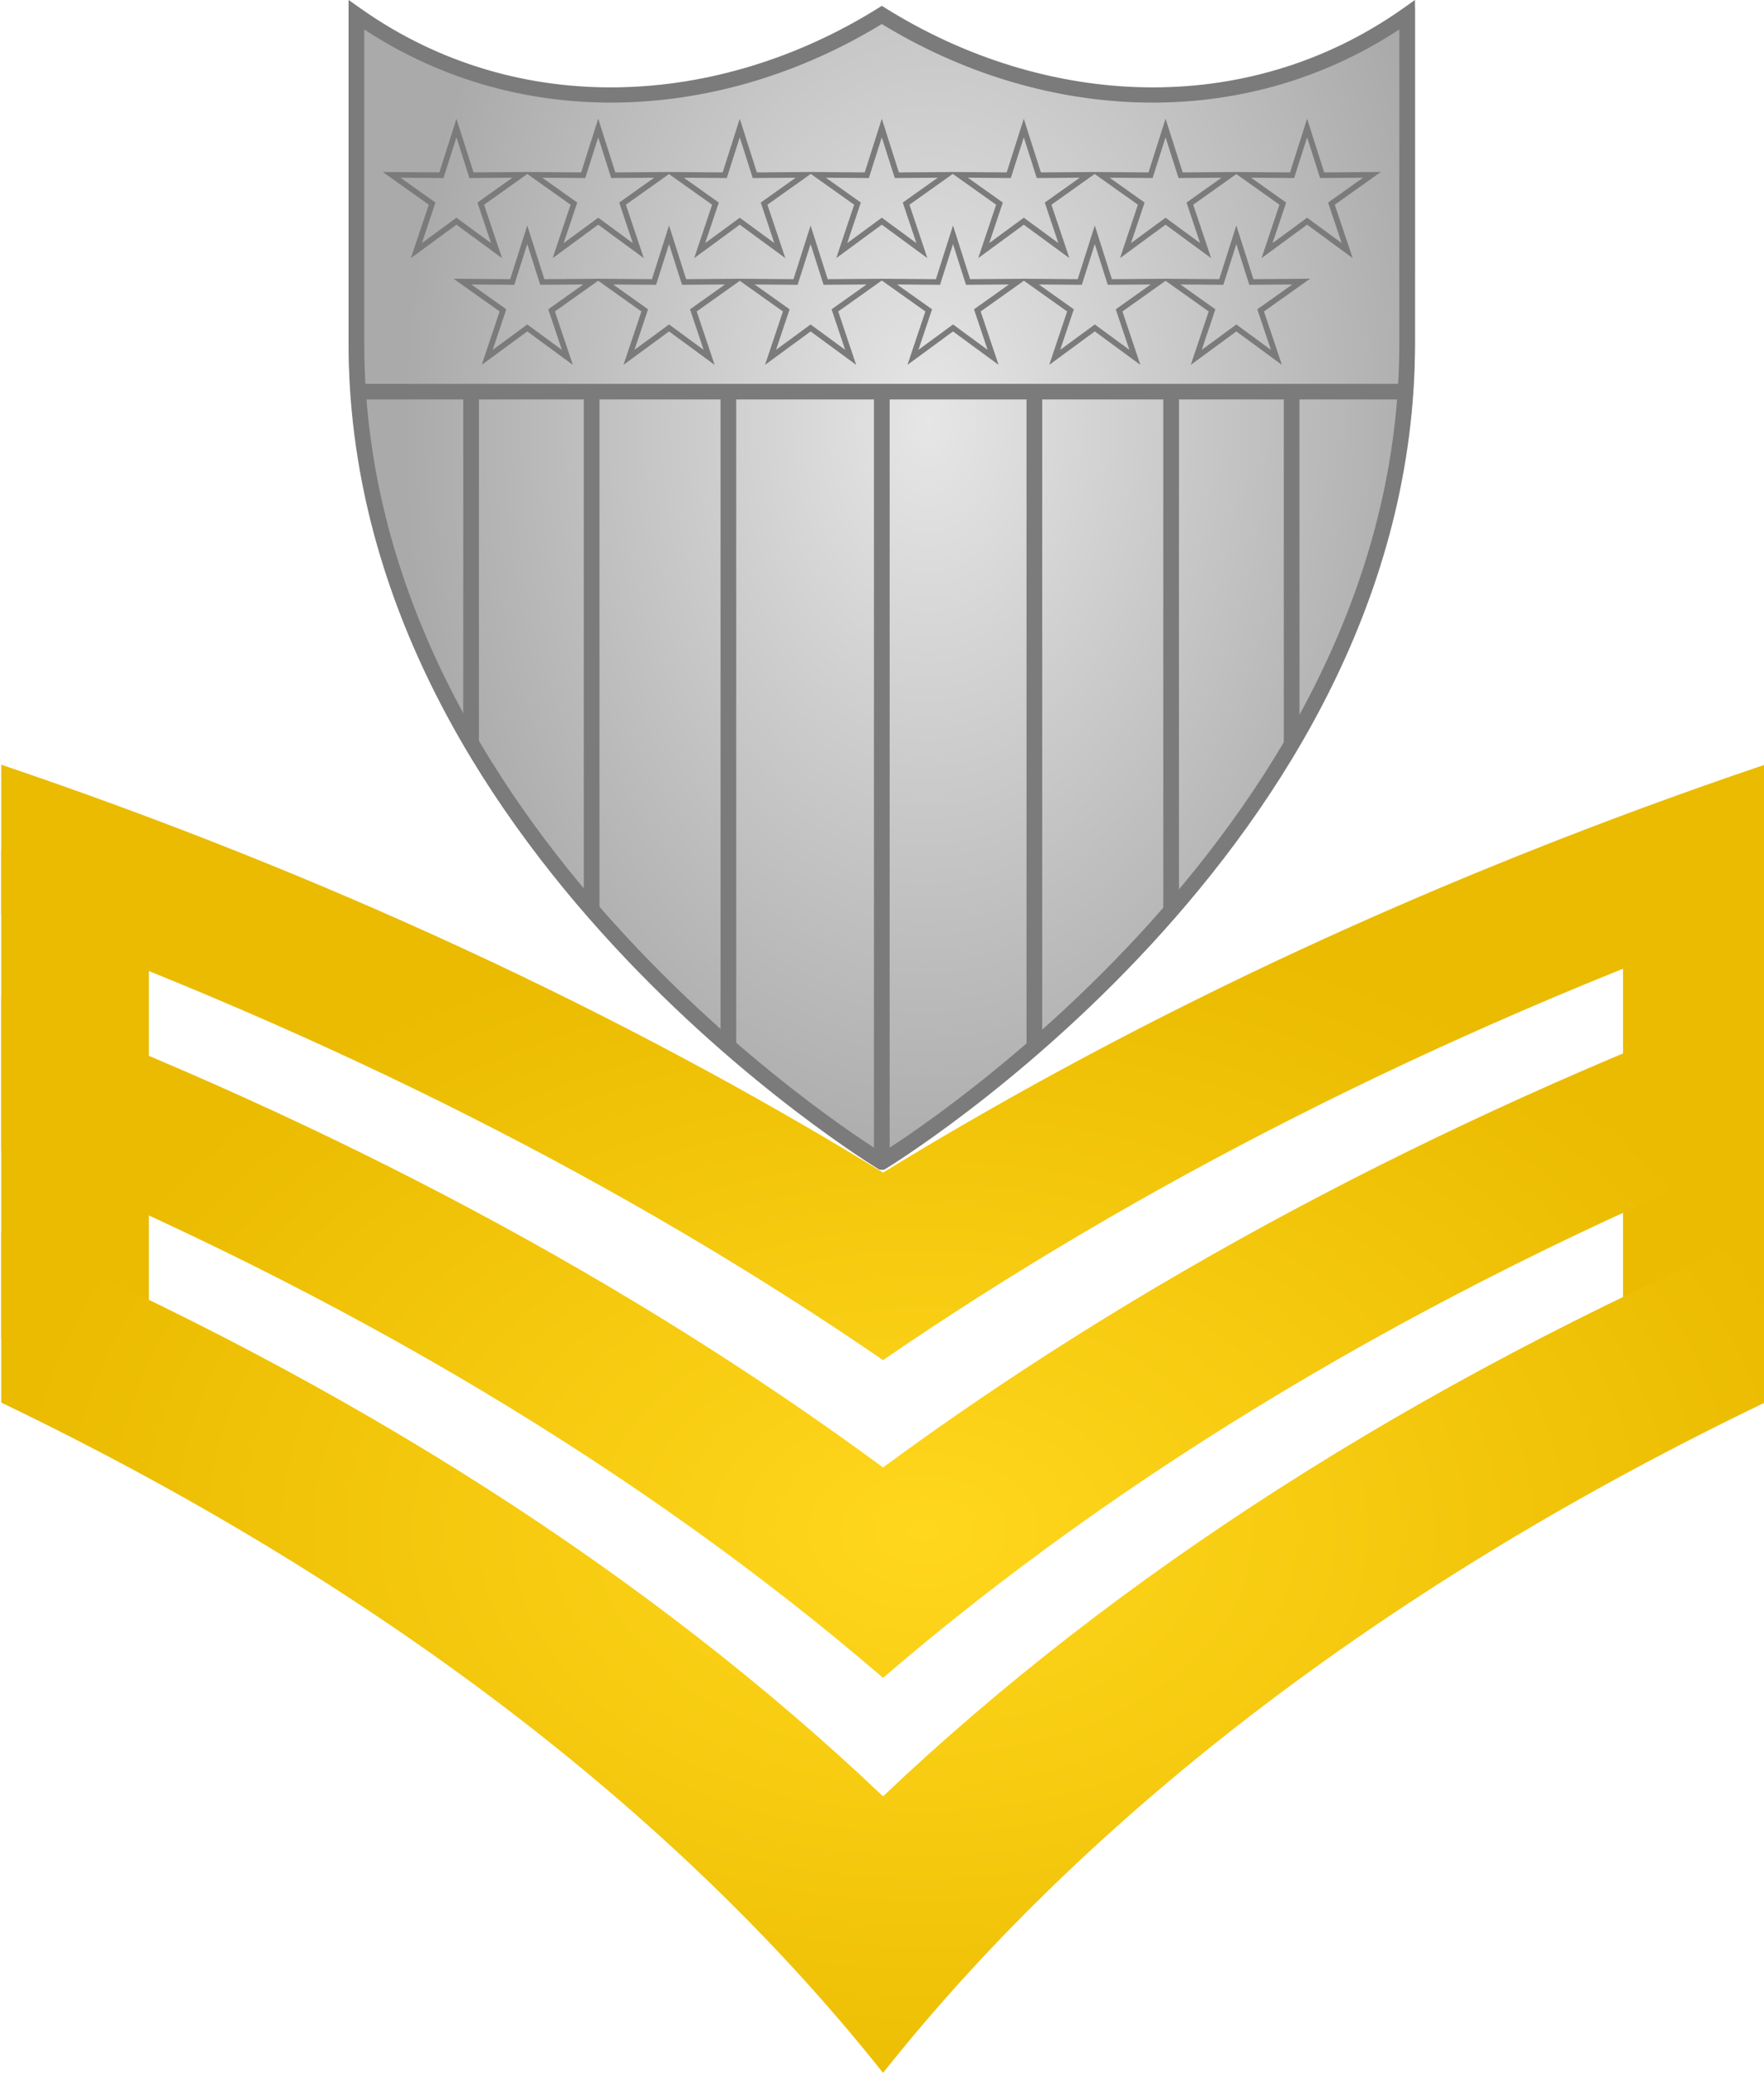 <?xml version="1.0" encoding="UTF-8" standalone="no"?>
<!-- Created with Inkscape (http://www.inkscape.org/) -->

<svg
   xmlns:dc="http://purl.org/dc/elements/1.1/"
   xmlns:cc="http://creativecommons.org/ns#"
   xmlns:rdf="http://www.w3.org/1999/02/22-rdf-syntax-ns#"
   xmlns:svg="http://www.w3.org/2000/svg"
   xmlns="http://www.w3.org/2000/svg"
   xmlns:xlink="http://www.w3.org/1999/xlink"
   xmlns:sodipodi="http://sodipodi.sourceforge.net/DTD/sodipodi-0.dtd"
   xmlns:inkscape="http://www.inkscape.org/namespaces/inkscape"
   version="1.0"
   width="567"
   height="667"
   id="svg2"
   sodipodi:version="0.32"
   inkscape:version="0.48.4 r9939"
   sodipodi:docname="Insignia_of_a_United_States_Coast_Guard_petty_officer_first_class.svg"
   inkscape:output_extension="org.inkscape.output.svg.inkscape">
  <sodipodi:namedview
     inkscape:window-height="1096"
     inkscape:window-width="1920"
     inkscape:pageshadow="2"
     inkscape:pageopacity="0.0"
     guidetolerance="10.0"
     gridtolerance="10.0"
     objecttolerance="10.0"
     borderopacity="1.0"
     bordercolor="#666666"
     pagecolor="#ffffff"
     id="base"
     showguides="true"
     inkscape:guide-bbox="true"
     inkscape:zoom="2.1174739"
     inkscape:cx="284.8194"
     inkscape:cy="356.61637"
     inkscape:window-x="-8"
     inkscape:window-y="-8"
     inkscape:current-layer="svg2"
     showgrid="false"
     inkscape:window-maximized="1"
     fit-margin-top="0"
     fit-margin-left="0"
     fit-margin-right="0"
     fit-margin-bottom="0">
    <sodipodi:guide
       orientation="horizontal"
       position="-114.88,156.72"
       id="guide3291" />
  </sodipodi:namedview>
  <defs
     id="defs4">
    <linearGradient
       id="linearGradient3915">
      <stop
         style="stop-color:#ffd71d;stop-opacity:1;"
         offset="0"
         id="stop3917" />
      <stop
         style="stop-color:#eabb00;stop-opacity:1;"
         offset="1"
         id="stop3919" />
    </linearGradient>
    <inkscape:perspective
       sodipodi:type="inkscape:persp3d"
       inkscape:vp_x="0 : 250 : 1"
       inkscape:vp_y="0 : 1000 : 0"
       inkscape:vp_z="321.94958 : 250 : 1"
       inkscape:persp3d-origin="160.97479 : 166.66667 : 1"
       id="perspective316" />
    <linearGradient
       id="linearGradient3191">
      <stop
         id="stop3193"
         offset="0"
         style="stop-color: rgb(1, 78, 121); stop-opacity: 1;" />
      <stop
         id="stop3195"
         offset="1"
         style="stop-color: rgb(1, 78, 121); stop-opacity: 0;" />
    </linearGradient>
    <linearGradient
       id="linearGradient6058">
      <stop
         style="stop-color: rgb(1, 78, 121); stop-opacity: 1;"
         offset="0"
         id="stop6060" />
      <stop
         style="stop-color: rgb(1, 78, 121); stop-opacity: 0;"
         offset="1"
         id="stop6062" />
    </linearGradient>
    <linearGradient
       id="linearGradient7042">
      <stop
         style="stop-color: rgb(255, 255, 255); stop-opacity: 1;"
         offset="0"
         id="stop7044" />
      <stop
         style="stop-color: rgb(165, 165, 165); stop-opacity: 1;"
         offset="1"
         id="stop7046" />
    </linearGradient>
    <linearGradient
       id="linearGradient4301">
      <stop
         style="stop-color: rgb(252, 247, 164); stop-opacity: 1;"
         offset="0"
         id="stop4305" />
      <stop
         style="stop-color: rgb(217, 183, 16); stop-opacity: 1;"
         offset="1"
         id="stop4307" />
    </linearGradient>
    <linearGradient
       id="linearGradient14224">
      <stop
         style="stop-color: rgb(254, 247, 141); stop-opacity: 1;"
         offset="0"
         id="stop14226" />
      <stop
         style="stop-color: rgb(217, 183, 17); stop-opacity: 1;"
         offset="1"
         id="stop14228" />
    </linearGradient>
    <radialGradient
       inkscape:collect="always"
       xlink:href="#linearGradient14224"
       id="radialGradient6548"
       gradientUnits="userSpaceOnUse"
       gradientTransform="matrix(0.652,0.209,-0.215,0.672,23.322,197.453)"
       cx="184.052"
       cy="205.958"
       fx="184.052"
       fy="205.958"
       r="23.751" />
    <linearGradient
       inkscape:collect="always"
       xlink:href="#linearGradient6058"
       id="linearGradient2246"
       gradientUnits="userSpaceOnUse"
       gradientTransform="matrix(2.566,0,0,2.566,52.941,1.799)"
       x1="42.025"
       y1="128.582"
       x2="34.759"
       y2="143.731" />
    <linearGradient
       inkscape:collect="always"
       xlink:href="#linearGradient3191"
       id="linearGradient2248"
       gradientUnits="userSpaceOnUse"
       gradientTransform="matrix(2.566,0,0,2.566,52.941,1.799)"
       x1="84.517"
       y1="166.64"
       x2="70.231"
       y2="162.575" />
    <radialGradient
       inkscape:collect="always"
       xlink:href="#linearGradient7042"
       id="radialGradient2250"
       gradientUnits="userSpaceOnUse"
       gradientTransform="matrix(5.816,0.48,-0.79,9.567,-2241.72,-4518.7)"
       cx="498.772"
       cy="489.787"
       fx="498.772"
       fy="489.787"
       r="8.276" />
    <linearGradient
       gradientTransform="matrix(3.403,0,0,3.403,-966.653,-1015.55)"
       gradientUnits="userSpaceOnUse"
       xlink:href="#linearGradient10544"
       id="linearGradient7294"
       y2="497.435"
       x2="428.91"
       y1="433.531"
       x1="403.282" />
    <linearGradient
       gradientTransform="matrix(3.403,0,0,3.403,-966.653,-1015.55)"
       gradientUnits="userSpaceOnUse"
       xlink:href="#linearGradient10544"
       id="linearGradient7292"
       y2="433.863"
       x2="426.533"
       y1="402.397"
       x1="412.399" />
    <linearGradient
       gradientTransform="matrix(0.968,3.263,-3.263,0.968,1429.42,-1250.29)"
       gradientUnits="userSpaceOnUse"
       xlink:href="#linearGradient10544"
       id="linearGradient7290"
       y2="414.415"
       x2="376.453"
       y1="428.989"
       x1="299.143" />
    <linearGradient
       gradientTransform="matrix(3.403,0,0,3.403,-966.653,-1015.55)"
       gradientUnits="userSpaceOnUse"
       xlink:href="#linearGradient10544"
       id="linearGradient7288"
       y2="456.477"
       x2="352.908"
       y1="417.233"
       x1="289.355" />
    <linearGradient
       gradientTransform="matrix(3.403,0,0,3.403,-966.653,-1015.55)"
       gradientUnits="userSpaceOnUse"
       xlink:href="#linearGradient10544"
       id="linearGradient7286"
       y2="437.142"
       x2="374.454"
       y1="476.928"
       x1="394.783" />
    <linearGradient
       gradientTransform="matrix(3.403,0,0,3.403,-966.653,-1015.55)"
       gradientUnits="userSpaceOnUse"
       xlink:href="#linearGradient10544"
       id="linearGradient7284"
       y2="497.435"
       x2="428.91"
       y1="433.531"
       x1="403.282" />
    <linearGradient
       gradientTransform="matrix(3.403,0,0,3.403,-966.653,-1015.55)"
       gradientUnits="userSpaceOnUse"
       xlink:href="#linearGradient10544"
       id="linearGradient7282"
       y2="433.863"
       x2="426.533"
       y1="402.397"
       x1="412.399" />
    <linearGradient
       gradientTransform="matrix(0.968,3.263,-3.263,0.968,1429.42,-1250.29)"
       gradientUnits="userSpaceOnUse"
       xlink:href="#linearGradient10544"
       id="linearGradient7280"
       y2="414.415"
       x2="376.453"
       y1="428.989"
       x1="299.143" />
    <linearGradient
       gradientTransform="matrix(3.403,0,0,3.403,-966.653,-1015.55)"
       gradientUnits="userSpaceOnUse"
       xlink:href="#linearGradient10544"
       id="linearGradient7278"
       y2="456.477"
       x2="352.908"
       y1="417.233"
       x1="289.355" />
    <linearGradient
       gradientTransform="matrix(3.403,0,0,3.403,-966.653,-1015.55)"
       gradientUnits="userSpaceOnUse"
       xlink:href="#linearGradient10544"
       id="linearGradient7276"
       y2="437.142"
       x2="374.454"
       y1="476.928"
       x1="394.783" />
    <linearGradient
       gradientTransform="matrix(3.403,0,0,3.403,-966.653,-1015.55)"
       gradientUnits="userSpaceOnUse"
       xlink:href="#linearGradient10544"
       id="linearGradient7274"
       y2="497.435"
       x2="428.91"
       y1="433.531"
       x1="403.282" />
    <linearGradient
       gradientTransform="matrix(3.403,0,0,3.403,-966.653,-1015.55)"
       gradientUnits="userSpaceOnUse"
       xlink:href="#linearGradient10544"
       id="linearGradient7272"
       y2="433.863"
       x2="426.533"
       y1="402.397"
       x1="412.399" />
    <linearGradient
       gradientTransform="matrix(0.968,3.263,-3.263,0.968,1429.42,-1250.29)"
       gradientUnits="userSpaceOnUse"
       xlink:href="#linearGradient10544"
       id="linearGradient7270"
       y2="414.415"
       x2="376.453"
       y1="428.989"
       x1="299.143" />
    <linearGradient
       gradientTransform="matrix(3.403,0,0,3.403,-966.653,-1015.55)"
       gradientUnits="userSpaceOnUse"
       xlink:href="#linearGradient10544"
       id="linearGradient7268"
       y2="456.477"
       x2="352.908"
       y1="417.233"
       x1="289.355" />
    <linearGradient
       gradientTransform="matrix(3.403,0,0,3.403,-966.653,-1015.55)"
       gradientUnits="userSpaceOnUse"
       xlink:href="#linearGradient10544"
       id="linearGradient7266"
       y2="437.142"
       x2="374.454"
       y1="476.928"
       x1="394.783" />
    <radialGradient
       gradientTransform="matrix(0.155,0.002,-0.002,0.157,6.333,80.472)"
       gradientUnits="userSpaceOnUse"
       xlink:href="#linearGradient4301"
       id="radialGradient7264"
       fy="36.151"
       fx="31.496"
       r="36.111"
       cy="36.151"
       cx="31.496" />
    <linearGradient
       gradientTransform="matrix(1.142,0,0,1.044,-569.262,175.146)"
       gradientUnits="userSpaceOnUse"
       xlink:href="#linearGradient7645"
       id="linearGradient7262"
       y2="105.079"
       x2="298.22"
       y1="112.579"
       x1="298.14" />
    <linearGradient
       gradientTransform="matrix(1.142,0,0,1.044,-569.262,175.146)"
       gradientUnits="userSpaceOnUse"
       xlink:href="#linearGradient7645"
       id="linearGradient7260"
       y2="66.992"
       x2="315.9"
       y1="72.743"
       x1="315.835" />
    <radialGradient
       gradientTransform="matrix(0.201,0.003,-6.51676e-4,0.139,167.142,76.994)"
       gradientUnits="userSpaceOnUse"
       xlink:href="#linearGradient7695"
       id="radialGradient7258"
       fy="66.517"
       fx="157.251"
       r="112.685"
       cy="66.517"
       cx="157.251" />
    <linearGradient
       gradientUnits="userSpaceOnUse"
       xlink:href="#linearGradient7677"
       id="linearGradient7256"
       y2="115.487"
       x2="305.5"
       y1="93.213"
       x1="305.521" />
    <linearGradient
       gradientUnits="userSpaceOnUse"
       xlink:href="#linearGradient7677"
       id="linearGradient7254"
       y2="75.889"
       x2="305.147"
       y1="54.145"
       x1="305.521" />
    <linearGradient
       gradientTransform="matrix(3.403,0,0,3.403,-966.653,-1015.55)"
       gradientUnits="userSpaceOnUse"
       xlink:href="#linearGradient10627"
       id="linearGradient5131"
       y2="497.435"
       x2="428.91"
       y1="433.531"
       x1="403.282" />
    <linearGradient
       gradientTransform="matrix(3.403,0,0,3.403,-966.653,-1015.55)"
       gradientUnits="userSpaceOnUse"
       xlink:href="#linearGradient10627"
       id="linearGradient5121"
       y2="433.863"
       x2="426.533"
       y1="402.397"
       x1="412.399" />
    <linearGradient
       gradientTransform="matrix(0.968,3.263,-3.263,0.968,1429.42,-1250.29)"
       gradientUnits="userSpaceOnUse"
       xlink:href="#linearGradient10627"
       id="linearGradient5111"
       y2="414.415"
       x2="376.453"
       y1="428.989"
       x1="299.143" />
    <linearGradient
       gradientTransform="matrix(3.403,0,0,3.403,-966.653,-1015.55)"
       gradientUnits="userSpaceOnUse"
       xlink:href="#linearGradient10627"
       id="linearGradient5107"
       y2="456.477"
       x2="352.908"
       y1="417.233"
       x1="289.355" />
    <linearGradient
       gradientTransform="matrix(3.403,0,0,3.403,-966.653,-1015.55)"
       gradientUnits="userSpaceOnUse"
       xlink:href="#linearGradient10627"
       id="linearGradient4122"
       y2="437.142"
       x2="374.454"
       y1="476.928"
       x1="394.783" />
    <linearGradient
       gradientTransform="matrix(3.403,0,0,3.403,-966.653,-1015.55)"
       gradientUnits="userSpaceOnUse"
       xlink:href="#linearGradient10627"
       id="linearGradient2490"
       y2="437.142"
       x2="374.454"
       y1="476.928"
       x1="394.783" />
    <linearGradient
       gradientTransform="matrix(3.403,0,0,3.403,-966.653,-1015.55)"
       gradientUnits="userSpaceOnUse"
       xlink:href="#linearGradient10627"
       id="linearGradient2492"
       y2="456.477"
       x2="352.908"
       y1="417.233"
       x1="289.355" />
    <linearGradient
       gradientTransform="matrix(0.968,3.263,-3.263,0.968,1429.42,-1250.29)"
       gradientUnits="userSpaceOnUse"
       xlink:href="#linearGradient10627"
       id="linearGradient2494"
       y2="414.415"
       x2="376.453"
       y1="428.989"
       x1="299.143" />
    <linearGradient
       gradientTransform="matrix(3.403,0,0,3.403,-966.653,-1015.55)"
       gradientUnits="userSpaceOnUse"
       xlink:href="#linearGradient10627"
       id="linearGradient2496"
       y2="433.863"
       x2="426.533"
       y1="402.397"
       x1="412.399" />
    <linearGradient
       gradientTransform="matrix(3.403,0,0,3.403,-966.653,-1015.55)"
       gradientUnits="userSpaceOnUse"
       xlink:href="#linearGradient10627"
       id="linearGradient2498"
       y2="497.435"
       x2="428.91"
       y1="433.531"
       x1="403.282" />
    <linearGradient
       gradientTransform="matrix(3.403,0,0,3.403,-966.653,-1015.55)"
       gradientUnits="userSpaceOnUse"
       xlink:href="#linearGradient10627"
       id="linearGradient2517"
       y2="437.142"
       x2="374.454"
       y1="476.928"
       x1="394.783" />
    <linearGradient
       gradientTransform="matrix(3.403,0,0,3.403,-966.653,-1015.55)"
       gradientUnits="userSpaceOnUse"
       xlink:href="#linearGradient10627"
       id="linearGradient2519"
       y2="456.477"
       x2="352.908"
       y1="417.233"
       x1="289.355" />
    <linearGradient
       gradientTransform="matrix(0.968,3.263,-3.263,0.968,1429.42,-1250.29)"
       gradientUnits="userSpaceOnUse"
       xlink:href="#linearGradient10627"
       id="linearGradient2521"
       y2="414.415"
       x2="376.453"
       y1="428.989"
       x1="299.143" />
    <linearGradient
       gradientTransform="matrix(3.403,0,0,3.403,-966.653,-1015.55)"
       gradientUnits="userSpaceOnUse"
       xlink:href="#linearGradient10627"
       id="linearGradient2523"
       y2="433.863"
       x2="426.533"
       y1="402.397"
       x1="412.399" />
    <linearGradient
       gradientTransform="matrix(3.403,0,0,3.403,-966.653,-1015.55)"
       gradientUnits="userSpaceOnUse"
       xlink:href="#linearGradient10627"
       id="linearGradient2525"
       y2="497.435"
       x2="428.91"
       y1="433.531"
       x1="403.282" />
    <linearGradient
       id="linearGradient10627">
      <stop
         id="stop10629"
         offset="0"
         style="stop-color: rgb(0, 0, 0); stop-opacity: 1;" />
      <stop
         id="stop10631"
         offset="0.5"
         style="stop-color: rgb(255, 255, 255); stop-opacity: 1;" />
      <stop
         id="stop10633"
         offset="1"
         style="stop-color: rgb(0, 0, 0); stop-opacity: 1;" />
    </linearGradient>
    <linearGradient
       id="linearGradient10544">
      <stop
         id="stop10546"
         offset="0"
         style="stop-color: rgb(187, 187, 187); stop-opacity: 1;" />
      <stop
         id="stop10548"
         offset="0.5"
         style="stop-color: rgb(255, 255, 255); stop-opacity: 1;" />
      <stop
         id="stop10550"
         offset="1"
         style="stop-color: rgb(187, 187, 187); stop-opacity: 1;" />
    </linearGradient>
    <linearGradient
       id="linearGradient7695">
      <stop
         id="stop7699"
         offset="0"
         style="stop-color: rgb(195, 156, 5); stop-opacity: 1;" />
      <stop
         id="stop7701"
         offset="1"
         style="stop-color: rgb(195, 156, 5); stop-opacity: 0;" />
    </linearGradient>
    <linearGradient
       id="linearGradient7677">
      <stop
         id="stop7679"
         offset="0"
         style="stop-color: rgb(195, 156, 5); stop-opacity: 0;" />
      <stop
         id="stop7685"
         offset="0.5"
         style="stop-color: rgb(195, 156, 5); stop-opacity: 1;" />
      <stop
         id="stop7681"
         offset="1"
         style="stop-color: rgb(195, 156, 5); stop-opacity: 0;" />
    </linearGradient>
    <linearGradient
       id="linearGradient7645">
      <stop
         id="stop7647"
         offset="0"
         style="stop-color: rgb(254, 240, 136); stop-opacity: 1;" />
      <stop
         id="stop7649"
         offset="1"
         style="stop-color: rgb(243, 205, 6); stop-opacity: 1;" />
    </linearGradient>
    <radialGradient
       inkscape:collect="always"
       xlink:href="#linearGradient14224"
       id="radialGradient2940"
       gradientUnits="userSpaceOnUse"
       gradientTransform="matrix(8.573,0.152,-0.295,19.882,-5618,-10339.9)"
       cx="691.564"
       cy="532.341"
       fx="691.564"
       fy="532.341"
       r="6.878" />
    <radialGradient
       inkscape:collect="always"
       xlink:href="#linearGradient14224"
       id="radialGradient2943"
       gradientUnits="userSpaceOnUse"
       gradientTransform="matrix(9.203,0.407,-0.643,16.226,-5827.87,-8536.51)"
       cx="687.731"
       cy="530.158"
       fx="687.731"
       fy="530.158"
       r="7.161" />
    <radialGradient
       inkscape:collect="always"
       xlink:href="#linearGradient14224"
       id="radialGradient2946"
       gradientUnits="userSpaceOnUse"
       gradientTransform="matrix(9.123,0.382,-0.638,15.199,-5741.71,-7957.51)"
       cx="687.731"
       cy="530.158"
       fx="687.731"
       fy="530.158"
       r="7.161" />
    <radialGradient
       inkscape:collect="always"
       xlink:href="#linearGradient14224"
       id="radialGradient2949"
       gradientUnits="userSpaceOnUse"
       gradientTransform="matrix(9.118,0.394,-0.637,15.676,-5745.55,-8221.14)"
       cx="687.731"
       cy="530.158"
       fx="687.731"
       fy="530.158"
       r="7.161" />
    <radialGradient
       inkscape:collect="always"
       xlink:href="#linearGradient14224"
       id="radialGradient2952"
       gradientUnits="userSpaceOnUse"
       gradientTransform="matrix(8.574,0.15,-0.295,19.649,-5598.45,-10204.5)"
       cx="691.564"
       cy="532.341"
       fx="691.564"
       fy="532.341"
       r="6.878" />
    <radialGradient
       inkscape:collect="always"
       xlink:href="#linearGradient14224"
       id="radialGradient2955"
       gradientUnits="userSpaceOnUse"
       gradientTransform="matrix(9.205,0.403,-0.643,16.036,-5808.36,-8422.23)"
       cx="687.731"
       cy="530.158"
       fx="687.731"
       fy="530.158"
       r="7.161" />
    <linearGradient
       y2="445.439"
       x2="760.717"
       y1="487.569"
       x1="760.717"
       gradientTransform="matrix(3.025,0,0,3.025,-1782.52,-1179.34)"
       gradientUnits="userSpaceOnUse"
       id="linearGradient3969"
       xlink:href="#linearGradient8071"
       inkscape:collect="always" />
    <radialGradient
       r="43.976"
       fy="432.786"
       fx="292.3"
       cy="432.786"
       cx="292.3"
       gradientTransform="matrix(0.386,-0.541,0.414,0.295,186.672,260.383)"
       gradientUnits="userSpaceOnUse"
       id="radialGradient3966"
       xlink:href="#linearGradient14224"
       inkscape:collect="always" />
    <radialGradient
       r="36.111"
       fy="36.151"
       fx="31.496"
       cy="36.151"
       cx="31.496"
       gradientTransform="matrix(0.469,0.005,-0.005,0.476,408.625,198.05)"
       gradientUnits="userSpaceOnUse"
       id="radialGradient3956"
       xlink:href="#linearGradient4301"
       inkscape:collect="always" />
    <radialGradient
       r="1.969"
       fy="464.045"
       fx="699.897"
       cy="464.045"
       cx="699.897"
       gradientTransform="matrix(2.995,0.062,-0.103,4.67,-1972.39,-2149.5)"
       gradientUnits="userSpaceOnUse"
       id="radialGradient2812"
       xlink:href="#linearGradient10094"
       inkscape:collect="always" />
    <linearGradient
       y2="445.439"
       x2="760.717"
       y1="487.569"
       x1="760.717"
       gradientTransform="matrix(3.03,0,0,3.03,-2153.41,-1205.27)"
       gradientUnits="userSpaceOnUse"
       id="linearGradient2810"
       xlink:href="#linearGradient8071"
       inkscape:collect="always" />
    <radialGradient
       r="23.751"
       fy="205.958"
       fx="184.052"
       cy="205.958"
       cx="184.052"
       gradientTransform="matrix(1.119,-0.014,0.014,1.154,-54.041,-30.846)"
       gradientUnits="userSpaceOnUse"
       id="radialGradient2808"
       xlink:href="#linearGradient14224"
       inkscape:collect="always" />
    <linearGradient
       y2="471.614"
       x2="699.094"
       y1="453.684"
       x1="699.094"
       gradientTransform="matrix(1,0,0,0.968,-627.539,-392.95)"
       gradientUnits="userSpaceOnUse"
       id="linearGradient2806"
       xlink:href="#linearGradient8059"
       inkscape:collect="always" />
    <radialGradient
       r="1.969"
       fy="464.045"
       fx="699.897"
       cy="464.045"
       cx="699.897"
       gradientTransform="matrix(2.995,0.062,-0.103,4.67,-1972.39,-2149.5)"
       gradientUnits="userSpaceOnUse"
       id="radialGradient2804"
       xlink:href="#linearGradient10094"
       inkscape:collect="always" />
    <linearGradient
       y2="471.614"
       x2="699.094"
       y1="453.684"
       x1="699.094"
       gradientTransform="matrix(1,0,0,0.968,-623.841,-392.928)"
       gradientUnits="userSpaceOnUse"
       id="linearGradient2802"
       xlink:href="#linearGradient8059"
       inkscape:collect="always" />
    <radialGradient
       r="1.969"
       fy="464.045"
       fx="699.897"
       cy="464.045"
       cx="699.897"
       gradientTransform="matrix(2.995,0.062,-0.103,4.67,-1976.09,-2149.52)"
       gradientUnits="userSpaceOnUse"
       id="radialGradient2800"
       xlink:href="#linearGradient10094"
       inkscape:collect="always" />
    <linearGradient
       y2="471.614"
       x2="699.094"
       y1="453.684"
       x1="699.094"
       gradientTransform="matrix(1,0,0,0.968,-627.539,-392.95)"
       gradientUnits="userSpaceOnUse"
       id="linearGradient2798"
       xlink:href="#linearGradient8059"
       inkscape:collect="always" />
    <radialGradient
       r="1.969"
       fy="464.045"
       fx="699.897"
       cy="464.045"
       cx="699.897"
       gradientTransform="matrix(2.995,0.062,-0.103,4.67,-1972.39,-2149.5)"
       gradientUnits="userSpaceOnUse"
       id="radialGradient2796"
       xlink:href="#linearGradient10094"
       inkscape:collect="always" />
    <linearGradient
       y2="471.614"
       x2="699.094"
       y1="453.684"
       x1="699.094"
       gradientTransform="matrix(1,0,0,0.968,-623.841,-392.928)"
       gradientUnits="userSpaceOnUse"
       id="linearGradient2794"
       xlink:href="#linearGradient8059"
       inkscape:collect="always" />
    <radialGradient
       r="1.969"
       fy="464.045"
       fx="699.897"
       cy="464.045"
       cx="699.897"
       gradientTransform="matrix(2.995,0.062,-0.103,4.67,-1976.09,-2149.52)"
       gradientUnits="userSpaceOnUse"
       id="radialGradient2792"
       xlink:href="#linearGradient10094"
       inkscape:collect="always" />
    <linearGradient
       y2="471.614"
       x2="699.094"
       y1="453.684"
       x1="699.094"
       gradientTransform="matrix(1,0,0,0.968,-627.539,-392.95)"
       gradientUnits="userSpaceOnUse"
       id="linearGradient2790"
       xlink:href="#linearGradient8059"
       inkscape:collect="always" />
    <radialGradient
       r="1.969"
       fy="464.045"
       fx="699.897"
       cy="464.045"
       cx="699.897"
       gradientTransform="matrix(2.995,0.062,-0.103,4.67,-1972.39,-2149.5)"
       gradientUnits="userSpaceOnUse"
       id="radialGradient2786"
       xlink:href="#linearGradient10094"
       inkscape:collect="always" />
    <linearGradient
       y2="471.614"
       x2="699.094"
       y1="453.684"
       x1="699.094"
       gradientTransform="matrix(1,0,0,0.968,-623.841,-392.928)"
       gradientUnits="userSpaceOnUse"
       id="linearGradient2784"
       xlink:href="#linearGradient8059"
       inkscape:collect="always" />
    <radialGradient
       r="1.969"
       fy="464.045"
       fx="699.897"
       cy="464.045"
       cx="699.897"
       gradientTransform="matrix(2.995,0.062,-0.103,4.67,-1976.09,-2149.52)"
       gradientUnits="userSpaceOnUse"
       id="radialGradient2782"
       xlink:href="#linearGradient10094"
       inkscape:collect="always" />
    <linearGradient
       y2="471.614"
       x2="699.094"
       y1="453.684"
       x1="699.094"
       gradientTransform="matrix(1,0,0,0.968,-627.539,-392.95)"
       gradientUnits="userSpaceOnUse"
       id="linearGradient2780"
       xlink:href="#linearGradient8059"
       inkscape:collect="always" />
    <linearGradient
       id="linearGradient10094">
      <stop
         id="stop10096"
         offset="0"
         style="stop-color: rgb(254, 250, 171); stop-opacity: 1;" />
      <stop
         id="stop10098"
         offset="1"
         style="stop-color: rgb(254, 250, 171); stop-opacity: 0;" />
    </linearGradient>
    <linearGradient
       id="linearGradient8071">
      <stop
         id="stop8073"
         offset="0"
         style="stop-color: rgb(20, 60, 93); stop-opacity: 1;" />
      <stop
         id="stop8079"
         offset="0.5"
         style="stop-color: rgb(1, 78, 121); stop-opacity: 1;" />
      <stop
         id="stop8075"
         offset="1"
         style="stop-color: rgb(20, 60, 93); stop-opacity: 1;" />
    </linearGradient>
    <linearGradient
       id="linearGradient8059">
      <stop
         id="stop8061"
         offset="0"
         style="stop-color: rgb(245, 234, 8); stop-opacity: 1;" />
      <stop
         id="stop8063"
         offset="1"
         style="stop-color: rgb(217, 183, 17); stop-opacity: 1;" />
    </linearGradient>
    <linearGradient
       id="linearGradient2876">
      <stop
         id="stop2878"
         offset="0"
         style="stop-color: rgb(254, 247, 141); stop-opacity: 1;" />
      <stop
         id="stop2880"
         offset="1"
         style="stop-color: rgb(217, 183, 17); stop-opacity: 1;" />
    </linearGradient>
    <linearGradient
       id="linearGradient2870">
      <stop
         id="stop2872"
         offset="0"
         style="stop-color: rgb(252, 247, 164); stop-opacity: 1;" />
      <stop
         id="stop2874"
         offset="1"
         style="stop-color: rgb(217, 183, 16); stop-opacity: 1;" />
    </linearGradient>
    <linearGradient
       id="linearGradient2864">
      <stop
         id="stop2866"
         offset="0"
         style="stop-color: rgb(255, 255, 255); stop-opacity: 1;" />
      <stop
         id="stop2868"
         offset="1"
         style="stop-color: rgb(165, 165, 165); stop-opacity: 1;" />
    </linearGradient>
    <linearGradient
       id="linearGradient2858">
      <stop
         id="stop2860"
         offset="0"
         style="stop-color: rgb(1, 78, 121); stop-opacity: 1;" />
      <stop
         id="stop2862"
         offset="1"
         style="stop-color: rgb(1, 78, 121); stop-opacity: 0;" />
    </linearGradient>
    <linearGradient
       id="linearGradient2852">
      <stop
         style="stop-color: rgb(1, 78, 121); stop-opacity: 1;"
         offset="0"
         id="stop2854" />
      <stop
         style="stop-color: rgb(1, 78, 121); stop-opacity: 0;"
         offset="1"
         id="stop2856" />
    </linearGradient>
    <inkscape:perspective
       id="perspective160"
       inkscape:persp3d-origin="160.97479 : 166.66667 : 1"
       inkscape:vp_z="321.94958 : 250 : 1"
       inkscape:vp_y="0 : 1000 : 0"
       inkscape:vp_x="0 : 250 : 1"
       sodipodi:type="inkscape:persp3d" />
    <radialGradient
       inkscape:collect="always"
       xlink:href="#linearGradient4062"
       id="radialGradient4028"
       gradientUnits="userSpaceOnUse"
       gradientTransform="matrix(-0.192,11.012,-7.449,-0.13,4109.548,-2202.504)"
       cx="231.309"
       cy="596.022"
       fx="231.309"
       fy="596.022"
       r="23.751" />
    <linearGradient
       id="linearGradient4062">
      <stop
         offset="0"
         style="stop-color:#e6e6e6;stop-opacity:1;"
         id="stop4064" />
      <stop
         offset="1"
         style="stop-color:#aaaaaa;stop-opacity:1;"
         id="stop4066" />
    </linearGradient>
    <radialGradient
       inkscape:collect="always"
       xlink:href="#linearGradient3915"
       id="radialGradient3921"
       cx="46.781"
       cy="65.738"
       fx="46.781"
       fy="65.738"
       r="41.375"
       gradientTransform="matrix(1.046,0,0,1.141,-0.248,-17.708)"
       gradientUnits="userSpaceOnUse" />
    <radialGradient
       inkscape:collect="always"
       xlink:href="#linearGradient3915"
       id="radialGradient3153"
       gradientUnits="userSpaceOnUse"
       gradientTransform="matrix(1.046,0,0,1.141,-0.01,24.107)"
       cx="46.781"
       cy="65.738"
       fx="46.781"
       fy="65.738"
       r="41.375" />
    <radialGradient
       inkscape:collect="always"
       xlink:href="#linearGradient3915"
       id="radialGradient3155"
       gradientUnits="userSpaceOnUse"
       gradientTransform="matrix(1.046,0,0,1.141,-0.01,24.107)"
       cx="46.781"
       cy="65.738"
       fx="46.781"
       fy="65.738"
       r="41.375" />
    <radialGradient
       inkscape:collect="always"
       xlink:href="#linearGradient3915"
       id="radialGradient3157"
       gradientUnits="userSpaceOnUse"
       gradientTransform="matrix(1.046,0,0,1.141,-0.248,-17.708)"
       cx="46.781"
       cy="65.738"
       fx="46.781"
       fy="65.738"
       r="41.375" />
    <radialGradient
       inkscape:collect="always"
       xlink:href="#linearGradient3915"
       id="radialGradient3159"
       gradientUnits="userSpaceOnUse"
       gradientTransform="matrix(1.046,0,0,1.141,-0.248,-17.708)"
       cx="46.781"
       cy="65.738"
       fx="46.781"
       fy="65.738"
       r="41.375" />
    <radialGradient
       inkscape:collect="always"
       xlink:href="#linearGradient3915"
       id="radialGradient3161"
       gradientUnits="userSpaceOnUse"
       gradientTransform="matrix(1.046,0,0,1.141,-0.248,-17.708)"
       cx="46.781"
       cy="65.738"
       fx="46.781"
       fy="65.738"
       r="41.375" />
    <radialGradient
       inkscape:collect="always"
       xlink:href="#linearGradient4062"
       id="radialGradient3217"
       gradientUnits="userSpaceOnUse"
       gradientTransform="matrix(-0.19,10.971,-7.372,-0.13,4061.465,-2189.825)"
       cx="231.309"
       cy="596.022"
       fx="231.309"
       fy="596.022"
       r="23.751" />
    <radialGradient
       inkscape:collect="always"
       xlink:href="#linearGradient4062"
       id="radialGradient3234"
       gradientUnits="userSpaceOnUse"
       gradientTransform="matrix(-0.19,10.971,-7.372,-0.13,4063.308,-2191.265)"
       cx="231.309"
       cy="596.022"
       fx="231.309"
       fy="596.022"
       r="23.751" />
  </defs>
  <g
     id="layer1"
     transform="matrix(0.199,0,0,0.199,-474.886,759.119)" />
  <g
     transform="matrix(0.199,0,0,0.199,-672.501,770.548)"
     id="g2766" />
  <g
     transform="matrix(0.199,0,0,0.199,-474.959,759.186)"
     id="layer2" />
  <g
     id="g4542"
     transform="matrix(-0.199,0,0,0.199,-355.854,759.119)" />
  <g
     id="g4544"
     transform="matrix(-0.199,0,0,0.199,-158.239,770.548)" />
  <g
     id="g4546"
     transform="matrix(-0.199,0,0,0.199,-355.781,759.186)" />
  <g
     id="g3235"
     transform="matrix(0.956,0,0,1.041,0.022,-56.156)">
    <g
       transform="matrix(1,0,0,2.234,0.221,-653.091)"
       id="g3255" />
    <g
       style="fill:#ffd203;fill-opacity:1"
       transform="matrix(7.166,0,0,4.109,-2772.419,-3011.781)"
       id="g3210">
      <g
         style="fill:#ffd203;fill-opacity:1"
         id="g3202">
        <g
           style="fill:#ffd203;fill-opacity:1"
           id="g3195">
          <g
             style="fill:#ffd203;fill-opacity:1"
             id="g3189">
            <g
               style="fill:#ffd203;fill-opacity:1"
               id="g3016"
               transform="matrix(1,0,0,-1,381.533,918.46)">
              <g
                 id="g3140"
                 style="fill:url(#radialGradient3921);fill-opacity:1">
                <path
                   style="fill:url(#radialGradient3153);fill-opacity:1;fill-rule:evenodd;stroke:none"
                   d="m 0.225,433.81 49.479,0 0,67.523 -49.479,0 z"
                   id="rect6511"
                   inkscape:connector-curvature="0"
                   sodipodi:nodetypes="ccccc"
                   transform="matrix(0.14,0,0,-0.544,5.375,344.478)" />
                <path
                   style="fill:url(#radialGradient3155);fill-opacity:1;fill-rule:evenodd;stroke:none"
                   d="m 543.746,439.236 49.479,0 0,67.523 -49.479,0 z"
                   id="rect6511-9"
                   inkscape:connector-curvature="0"
                   sodipodi:nodetypes="ccccc"
                   transform="matrix(0.14,0,0,-0.544,5.375,344.478)" />
                <path
                   id="path3168"
                   d="M 46.781,16.581 C 36.979,36.37 22.752,53.604 5.406,66.956 l 0,12.812 C 21.769,68.434 35.848,54.02 46.781,37.363 57.714,54.02 71.793,68.434 88.156,79.769 l 0,-12.812 C 70.81,53.604 56.583,36.37 46.781,16.581 z"
                   style="fill:url(#radialGradient3157);fill-opacity:1;stroke:#000000;stroke-width:0;stroke-miterlimit:4;stroke-opacity:1;stroke-dasharray:none"
                   inkscape:connector-curvature="0"
                   sodipodi:nodetypes="ccccccc" />
                <path
                   id="path3170"
                   d="M 46.781,46.269 C 35.497,61.821 21.461,75.254 5.406,85.863 l 0,11.594 C 21.044,87.952 35.006,75.975 46.781,62.081 c 11.775,13.893 25.737,25.87 41.375,35.375 l 0,-11.594 C 72.101,75.254 58.065,61.821 46.781,46.269 z"
                   style="fill:url(#radialGradient3159);fill-opacity:1;stroke:#000000;stroke-width:0;stroke-miterlimit:4;stroke-opacity:1;stroke-dasharray:none"
                   inkscape:connector-curvature="0"
                   sodipodi:nodetypes="ccccccc" />
                <path
                   id="path3172"
                   d="M 46.781,70.144 C 34.812,83.308 20.869,94.626 5.406,103.644 l 0,11.25 C 20.628,106.636 34.525,96.276 46.781,84.238 c 12.256,12.039 26.153,22.399 41.375,30.656 l 0,-11.25 C 72.693,94.626 58.75,83.308 46.781,70.144 z"
                   style="fill:url(#radialGradient3161);fill-opacity:1;stroke:#000000;stroke-width:0;stroke-miterlimit:4;stroke-opacity:1;stroke-dasharray:none"
                   inkscape:connector-curvature="0"
                   sodipodi:nodetypes="ccccccc" />
              </g>
            </g>
          </g>
        </g>
      </g>
    </g>
  </g>
  <g
     id="g3219"
     transform="translate(-1.78,1.382)">
    <g
       transform="matrix(1.01,0,0,1.004,-1.643,-3.961)"
       id="g3203">
      <g
         id="g3190">
        <g
           id="g3178">
          <g
             id="g3167">
            <g
               transform="matrix(0.956,0,0,0.956,719.233,-91.472)"
               id="g4018">
              <g
                 id="g4009">
                <g
                   id="g4001">
                  <g
                     id="g3994">
                    <g
                       transform="translate(-64.875,-28.834)"
                       id="g3970">
                      <path
                         inkscape:connector-curvature="0"
                         style="fill:url(#radialGradient3234);fill-opacity:1;fill-rule:evenodd;stroke:none"
                         id="path2855-1"
                         d="m -390.37,518.984 c 0,0 -177.496,-108.458 -177.496,-277.802 l -0.004,-111.55 c 54.068,38.308 123.001,34.098 177.5,-0.009 54.499,34.109 123.432,38.32 177.5,0.009 l -0.004,111.55 c 0,169.344 -177.496,277.802 -177.496,277.802 z" />
                      <path
                         inkscape:connector-curvature="0"
                         id="path2855-5-1"
                         d="m -567.875,127.188 0,5.062 0,110.062 c 0,168.895 176.156,276.281 176.156,276.281 l 0.625,0.375 0.719,0 0.75,0 0.625,-0.375 c 0,0 176.125,-107.386 176.125,-276.281 l 0,-110.062 0,-5.062 -4.125,2.938 c -52.344,37.136 -119.029,33.081 -171.969,-0.094 l -1.406,-0.875 -1.375,0.875 c -52.939,33.177 -119.656,37.232 -172,0.094 l -4.125,-2.938 z m 177.5,8.062 c 52.877,32.509 119.182,36.934 172.281,1.812 l 0,105.219 0,0.031 c 0,161.495 -164.74,266.224 -172.281,270.938 -7.635,-4.773 -172.281,-109.492 -172.281,-270.938 l 0,-0.031 0,-105.219 c 53.092,35.119 119.408,30.686 172.281,-1.812 z"
                         style="font-size:medium;font-style:normal;font-variant:normal;font-weight:normal;font-stretch:normal;text-indent:0;text-align:start;text-decoration:none;line-height:normal;letter-spacing:normal;word-spacing:normal;text-transform:none;direction:ltr;block-progression:tb;writing-mode:lr-tb;text-anchor:start;baseline-shift:baseline;color:#000000;fill:#7b7b7b;fill-opacity:1;stroke:none;stroke-width:5.221;marker:none;visibility:visible;display:inline;overflow:visible;enable-background:accumulate;font-family:Sans;-inkscape-font-specification:Sans" />
                      <path
                         inkscape:connector-curvature="0"
                         id="path3305-1-7"
                         style="fill:none;stroke:#7b7b7b;stroke-width:1.877;stroke-miterlimit:4;stroke-opacity:1"
                         d="m -248.787,170.083 -5.002,15.808 -16.579,-0.128 13.488,9.642 -5.245,15.729 13.338,-9.849 13.338,9.849 -5.245,-15.729 13.488,-9.642 -16.579,0.128 -5.002,-15.808 z m -47.118,-0.002 -5.002,15.808 -16.579,-0.127 13.488,9.642 -5.245,15.729 13.338,-9.849 13.338,9.849 -5.245,-15.729 13.488,-9.642 -16.579,0.127 -5.002,-15.808 z m -47.197,0 -5.002,15.808 -16.579,-0.127 13.488,9.642 -5.245,15.729 13.338,-9.849 13.338,9.849 -5.245,-15.729 13.488,-9.642 -16.579,0.127 -5.002,-15.808 z m -47.267,0 -5.002,15.808 -16.579,-0.127 13.488,9.642 -5.245,15.729 13.338,-9.849 13.338,9.849 -5.245,-15.729 13.488,-9.642 -16.579,0.127 -5.002,-15.808 z m -47.284,0.002 -5.002,15.808 -16.579,-0.128 13.488,9.642 -5.245,15.729 13.338,-9.849 13.338,9.849 -5.245,-15.729 13.488,-9.642 -16.579,0.128 -5.002,-15.808 z m -47.118,-0.002 -5.002,15.808 -16.579,-0.127 13.488,9.642 -5.245,15.729 13.338,-9.849 13.338,9.849 -5.245,-15.729 13.488,-9.642 -16.579,0.127 -5.002,-15.808 z m -47.197,0 -5.002,15.808 -16.579,-0.127 13.488,9.642 -5.245,15.729 13.338,-9.849 13.338,9.849 -5.245,-15.729 13.488,-9.642 -16.579,0.127 -5.002,-15.808 z m 259.622,35.752 -5.002,15.808 -16.579,-0.128 13.488,9.642 -5.245,15.729 13.338,-9.849 13.338,9.849 -5.245,-15.729 13.488,-9.642 -16.579,0.128 -5.002,-15.808 z m -47.118,-0.002 -5.002,15.808 -16.579,-0.128 13.488,9.642 -5.245,15.729 13.338,-9.849 13.338,9.849 -5.245,-15.729 13.488,-9.642 -16.579,0.128 -5.002,-15.808 z m -47.197,0 -5.002,15.808 -16.579,-0.128 13.488,9.642 -5.245,15.729 13.338,-9.849 13.338,9.849 -5.245,-15.729 13.488,-9.642 -16.579,0.128 -5.002,-15.808 z m -47.413,0.002 -5.002,15.808 -16.579,-0.128 13.488,9.642 -5.245,15.729 13.338,-9.849 13.338,9.849 -5.245,-15.729 13.488,-9.642 -16.579,0.128 -5.002,-15.808 z m -47.118,-0.002 -5.002,15.808 -16.579,-0.128 13.488,9.642 -5.245,15.729 13.338,-9.849 13.338,9.849 -5.245,-15.729 13.488,-9.642 -16.579,0.128 -5.002,-15.808 z m -47.197,0 -5.002,15.808 -16.579,-0.128 13.488,9.642 -5.245,15.729 13.338,-9.849 13.338,9.849 -5.245,-15.729 13.488,-9.642 -16.579,0.128 -5.002,-15.808 z" />
                      <path
                         inkscape:connector-curvature="0"
                         id="path3221-7-4"
                         style="fill:none;stroke:#7b7b7b;stroke-width:5.221;stroke-linecap:butt;stroke-linejoin:miter;stroke-miterlimit:4;stroke-opacity:1;stroke-dasharray:none"
                         d="m -217.665,258.377 -345.694,0 m 309.427,2.543 0,115.197 m -40.125,-115.327 0,171.241 m -45.527,-171.149 0,216.585 m -187.508,-216.545 0,115.197 m 40.125,-115.332 0,171.241 m 45.527,-171.146 0,216.585 m 51.07,-216.688 0,255.374"
                         sodipodi:nodetypes="cccccccccccccccc" />
                    </g>
                  </g>
                </g>
              </g>
            </g>
          </g>
        </g>
      </g>
    </g>
  </g>
</svg>

